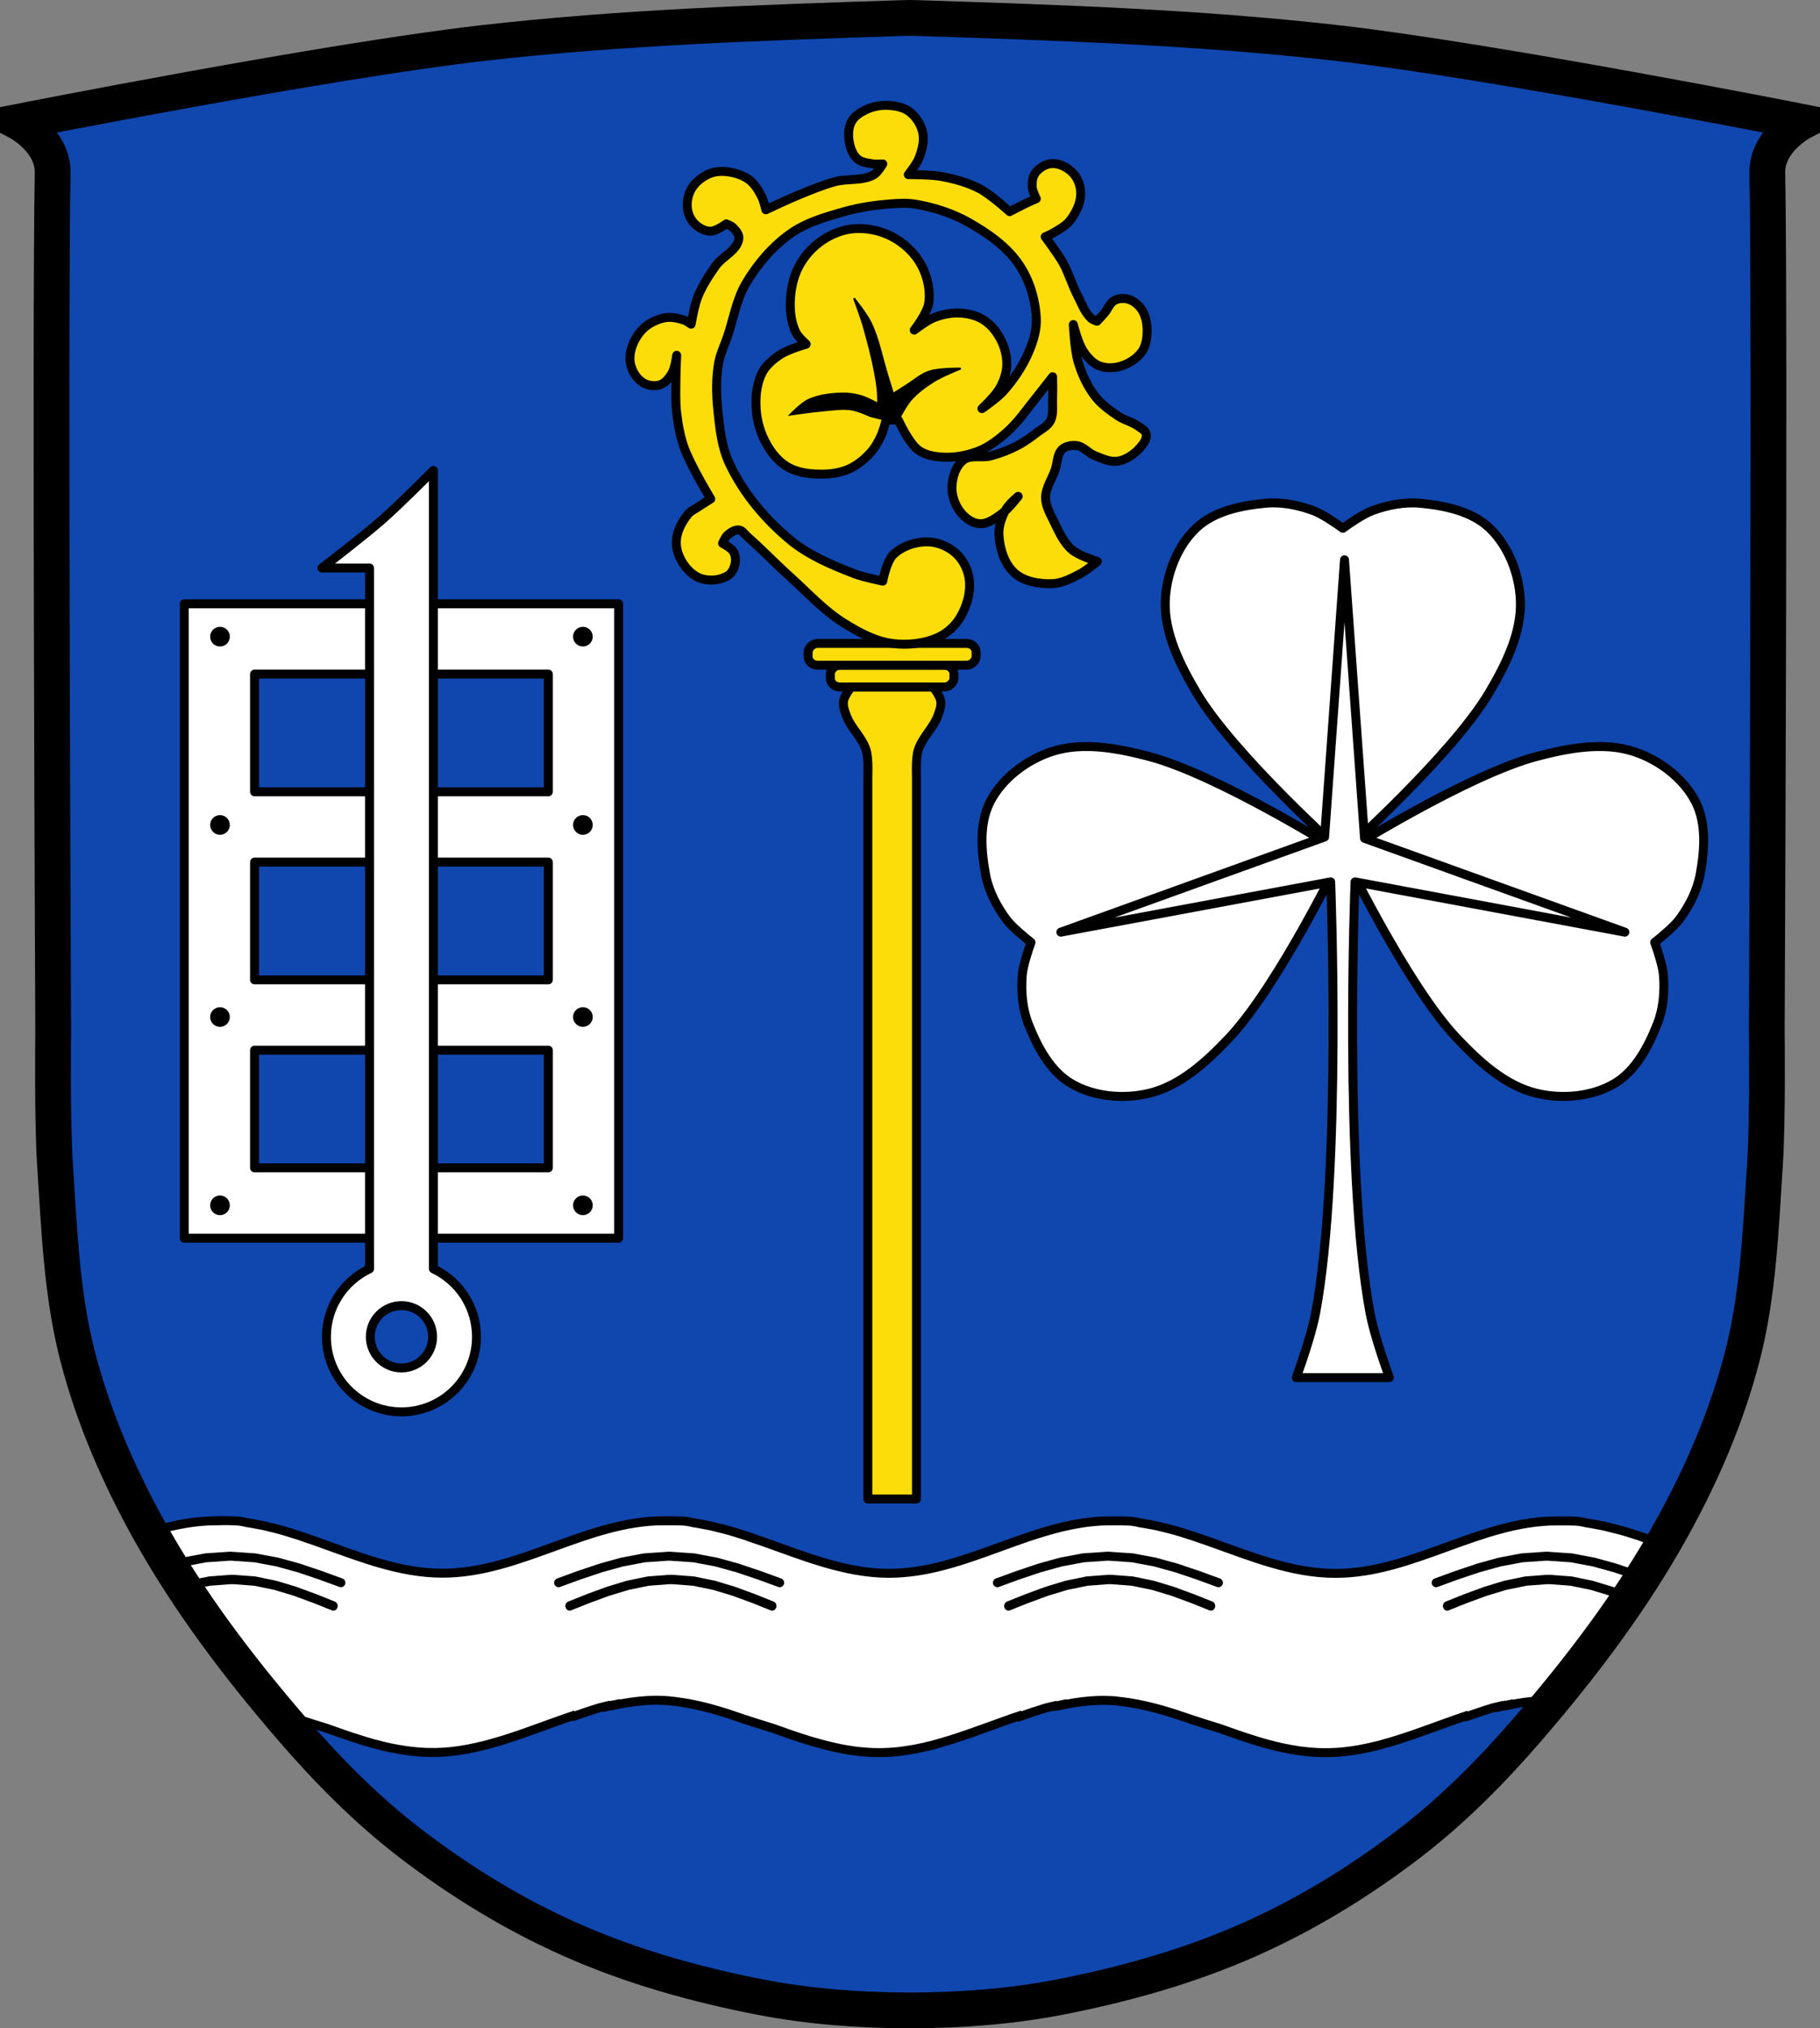 <?xml version="1.0" encoding="UTF-8" standalone="no"?><svg xmlns="http://www.w3.org/2000/svg" xmlns:xlink="http://www.w3.org/1999/xlink" viewBox="0 0 1017.39 1133.16"><rect x="0" y="0" width="1017.39" height="1133.16" fill="#808080" stroke="none"/><defs><path id="0" d="m225.13 860.12l-13.269.914-12.565 2.364-11.938 3.305-12.322 4.148-11.175 4.084" stroke-linejoin="round" stroke="#000" fill="none" stroke-linecap="round"/><path id="1" d="m226.19 860.12l13.269.914 12.565 2.364 11.938 3.305 12.322 4.148 11.175 4.084" stroke-linejoin="round" stroke="#000" fill="none" stroke-linecap="round"/></defs><g transform="translate(142.52-10.523)"><path d="m366.03 20.523c-1.327.009-2.643.051-3.969.094-78.45 2.548-157.08 5.094-235.06 14-87.18 9.956-259.53 44-259.53 44 0 0 19.771 10.277 19.438 28.469-1.579 86.01.313 479.22.313 479.22 0 0-.63 49.816 1 74.66 2.359 35.959 3.666 72.49 12.688 107.37 8.625 33.36 22.473 65.51 39.16 95.66 22.382 40.44 50.62 77.69 80.84 112.66 19.958 23.09 41.654 45.02 65.875 63.59 27.746 21.274 57.97 39.81 89.94 53.969 33.818 14.979 69.904 25.08 106.22 32.09 27.342 5.284 55.38 7.28 83.22 7.375 27.838-.095 55.876-2.091 83.22-7.375 36.32-7.02 72.4-17.12 106.22-32.09 31.967-14.159 62.19-32.695 89.94-53.969 24.22-18.571 45.917-40.502 65.875-63.59 30.22-34.97 58.46-72.22 80.84-112.66 16.684-30.14 30.531-62.3 39.16-95.66 9.02-34.888 10.329-71.42 12.688-107.37 1.63-24.84 1-74.66 1-74.66 0 0 1.891-393.21.313-479.22-.334-18.19 19.438-28.469 19.438-28.469 0 0-172.35-34.04-259.53-44-77.982-8.906-156.61-11.452-235.06-14-1.326-.043-2.642-.085-3.969-.094-.042 0-.083 0-.125 0-.042 0-.083 0-.125 0z" fill="#0f47af"/><g stroke="#000"><path d="m-21.08 860.06v.031c-12.193 0-23.943 2.32-35.5 5.688 20.436 36.555 45.613 70.52 72.69 102.53.004.005.027-.005.031 0 2.491.81 4.99 1.639 7.469 2.5 5.56 1.827 11.08 3.621 16.719 5.313.027 0 .035.022.063.031 1.015.366 2.047.731 3.063 1.094.499.178.971.323 1.469.5 1.311.466 2.656.951 3.969 1.406 1.928.668 3.848 1.332 5.781 1.969.124.041.251.053.375.094 2.119.694 4.246 1.392 6.375 2.031 1.294.389 2.576.762 3.875 1.125.115.032.231.093.344.125 1.324.367 2.64.663 3.969 1 .652.165 1.316.374 1.969.531 2.528.609 5.04 1.122 7.594 1.594.374.069.749.153 1.125.219.184.033.41.032.594.063 1.017.174 2.04.382 3.063.531 1.273.186 2.501.326 3.781.469 1.157.129 2.336.252 3.5.344.524.041 1.036.06 1.563.094.325.021.674.045 1 .063.5.027.968.074 1.469.094 1.269.05 2.566.063 3.844.063 3.43 0 6.824-.159 10.188-.5 6.316-.64 12.544-1.863 18.688-3.406.399-.1.757-.178 1.156-.281h.063c1.621-.42 3.23-.911 4.844-1.375h.063c1.614-.466 3.206-.936 4.813-1.438h.094c.793-.247 1.554-.526 2.344-.781.834-.27 1.667-.535 2.5-.813 1.586-.527 3.201-1.045 4.781-1.594 2.385-.827 4.776-1.706 7.156-2.563.825-.296 1.645-.577 2.469-.875.037-.013.056-.018.094-.031 3.172-1.149 6.358-2.302 9.531-3.438.037-.013.087-.018.125-.031 1.57-.562 3.146-1.139 4.719-1.688 1.611-.56 3.165-1.118 4.781-1.656l.313.375h.031c2.462-.868 4.92-1.718 7.375-2.531 2.466-.817 4.911-1.618 7.406-2.375.026 0 .067-.023.094-.031 1.432-.37 2.843-.701 4.281-1.031l.156.25c.039 0 .055-.022.094-.031v.031c.56-.141 1.126-.241 1.688-.375.114-.025.231-.07.344-.094.249-.059.532-.13.781-.188.47-.099.937-.179 1.406-.281v.219c7.66-1.628 15.443-2.656 23.406-2.656.239 0 .482 0 .719 0 .122 0 .224.031.344.031.178.012.326.025.5.031.149.022.287.025.438.031.447.018.905-.016 1.344 0 .861.048 1.799.087 2.656.156.043 0 .081 0 .125 0 .9.074 1.76.216 2.656.313.374.041.753.082 1.125.125h.094c.499.062.935.153 1.438.219.534.07 1.086.146 1.625.219.3.053.579.111.875.156.066 0 .161 0 .25 0 .083.013.166.018.25.031-.004.008.004.023 0 .031.866.136 1.706.287 2.563.438.208.037.414.055.625.094.043.008.082.023.125.031.043 0 .051 0 .094 0 .042.014.085.024.125.031 0 0 .022-.002.031 0 .251.047.499.108.75.156 1.525.29 3.044.602 4.563.938 4.6 1.049 9.157 2.314 13.688 3.719.019.006.043-.006.063 0 1.236.383 2.454.786 3.688 1.188.138.045.268.111.406.156 2.366.774 4.732 1.585 7.094 2.406 2.781.913 5.572 1.799 8.375 2.688 0 .003.022-.003.031 0 2.793.885 5.595 1.782 8.406 2.625.027 0 .036.021.063.031 1.01.366 2.02.731 3.03 1.094.5.178 1 .323 1.5.5h.031c1.303.463 2.568.953 3.875 1.406 1.953.677 3.947 1.356 5.906 2 .634.208 1.271.39 1.906.594 1.411.454 2.834.915 4.25 1.344 1.108.336 2.202.62 3.313.938h.031c.453.13.921.28 1.375.406h.031c1.401.389 2.811.77 4.219 1.125h.031c.903.227 1.781.445 2.688.656h.031c1.25.292 2.462.584 3.719.844h.063c.064.016.131.051.188.063.857.175 1.702.341 2.563.5.051 0 .137.021.188.031.524.096 1.036.192 1.563.281h.031c.961.164 1.908.295 2.875.438h.031c.115.022.228.077.344.094 1.178.169 2.38.304 3.563.438 1.193.134 2.364.218 3.563.313 0 0 .021 0 .031 0 .464.037.942.095 1.406.125.951.061 1.889.122 2.844.156 1.16.043 2.301.063 3.469.063 3.43 0 6.856-.159 10.219-.5 1.542-.157 3.07-.374 4.594-.594 1.524-.22 3.043-.443 4.563-.719.274-.05.57-.105.844-.156h.031c.351-.066.68-.15 1.031-.219 2.541-.5 5.108-1.087 7.625-1.719.397-.1.823-.179 1.219-.281h.031c.81-.21 1.615-.454 2.406-.688.791-.233 1.568-.456 2.375-.688h.031c.751-.217 1.497-.466 2.25-.688.864-.254 1.735-.482 2.594-.75h.031c.792-.247 1.585-.526 2.375-.781.834-.27 1.667-.535 2.5-.813 1.577-.524 3.178-1.048 4.75-1.594.006 0 .024 0 .031 0 .026 0 .036-.022.063-.031 3.191-1.107 6.41-2.255 9.594-3.406.026 0 .036-.022.063-.031 3.184-1.153 6.375-2.298 9.563-3.438 1.181-.424 2.408-.865 3.594-1.281.415-.145.804-.293 1.219-.438.026-.009.041-.024.063-.031.007-.006.025.006.031 0 .012-.004.019-.027.031-.031 1.573-.547 3.173-1.068 4.75-1.594l.25.375c.009-.003.022.003.031 0 2.464-.868 4.887-1.717 7.344-2.531 2.469-.817 4.972-1.618 7.469-2.375.364-.094.731-.159 1.094-.25 1.093-.274 2.181-.559 3.281-.813l.156.281c.024 0 .038 0 .063 0 .693-.173 1.368-.351 2.063-.5.72-.154 1.469-.313 2.188-.469v.219c.77-.164 1.541-.318 2.313-.469 5.948-1.164 11.966-1.962 18.09-2.156.989-.031 1.974-.031 2.969-.031.239 0 .482 0 .719 0 .122 0 .224.031.344.031.306.02.599.018.906.031.484.02.894 0 1.375.031.861.048 1.799.056 2.656.125.02.002.043-.002.063 0 .021 0 .041 0 .063 0 .02 0 .041 0 .063 0 .879.077 1.749.281 2.625.375.375.041.722.05 1.094.094h.031c.512.063 1.017.151 1.531.219.807.106 1.634.221 2.438.344.086.013.226.018.313.031.218.034.443.06.656.094.955.161 1.842.353 2.813.531.041 0 .082 0 .125 0 .041 0 .101.024.156.031.008.003.023 0 .031 0h.063c0 0 .019 0 .031 0 1.706.32 3.4.678 5.094 1.063 2.109.479 4.222 1 6.313 1.563 1.288.347 2.592.688 3.875 1.063 5.02 1.459 10.02 3.115 15 4.844 5.56 1.827 11.08 3.621 16.719 5.313.027 0 .035.021.063.031 1.015.366 2.046.731 3.063 1.094.499.178.971.323 1.469.5 1.311.466 2.656.951 3.969 1.406 1.928.668 3.848 1.332 5.781 1.969.124.041.251.053.375.094 2.119.694 4.246 1.392 6.375 2.031 1.294.389 2.576.762 3.875 1.125.115.032.231.093.344.125 1.324.367 2.64.663 3.969 1 .652.165 1.316.374 1.969.531 2.528.609 5.04 1.122 7.594 1.594.374.069.749.153 1.125.219.184.033.41.032.594.063 1.017.174 2.04.382 3.063.531 1.273.186 2.501.326 3.781.469 1.157.129 2.336.252 3.5.344.524.041 1.037.06 1.563.094.325.021.674.045 1 .063.5.027.968.074 1.469.094 1.269.05 2.566.063 3.844.063 3.43 0 6.824-.159 10.188-.5 6.316-.64 12.544-1.863 18.688-3.406.399-.1.757-.178 1.156-.281h.063c1.621-.42 3.23-.911 4.844-1.375h.063c1.614-.466 3.206-.936 4.813-1.438h.063c.793-.247 1.554-.526 2.344-.781.834-.27 1.667-.535 2.5-.813 1.586-.527 3.201-1.045 4.781-1.594 2.385-.827 4.776-1.706 7.156-2.563.825-.296 1.645-.577 2.469-.875.037-.013.056-.018.094-.031 3.172-1.149 6.358-2.302 9.531-3.438.037-.013.087-.018.125-.031 1.57-.562 3.146-1.139 4.719-1.688 1.611-.56 3.165-1.118 4.781-1.656l.313.375h.031c2.462-.868 4.92-1.718 7.375-2.531 2.466-.817 4.911-1.618 7.406-2.375.026 0 .067-.021.094-.031 1.432-.37 2.843-.701 4.281-1.031l.156.25c.039 0 .055-.021.094-.031v.031c.56-.141 1.126-.241 1.688-.375.114-.025.231-.07.344-.094.249-.059.532-.13.781-.188.47-.099.937-.179 1.406-.281v.219c7.66-1.628 15.443-2.656 23.406-2.656.239 0 .482 0 .719 0 .122 0 .224.031.344.031.178.012.326.021.5.031.149.021.288.021.438.031.426.017.861-.011 1.281 0 22.606-27.318 43.709-56.06 61.56-86.62-1.754-.633-3.495-1.283-5.25-1.906-.114-.041-.231-.085-.344-.125-2.319-.822-4.61-1.597-6.938-2.375v-.063c-.835-.283-1.665-.57-2.5-.844-2.201-.723-4.443-1.43-6.656-2.094-1.07-.323-2.144-.665-3.219-.969-.021 0 .002 0-.031 0-.871-.246-1.814-.455-2.688-.688-1.106-.296-2.233-.547-3.344-.813-.176-.042-.354-.114-.531-.156-.038 0-.087-.03-.125-.031-.598-.147-1.171-.283-1.75-.438-.616-.164-1.233-.331-1.875-.469-.035 0-.09 0-.125 0-.514-.111-1.033-.227-1.563-.313-.493-.087-.99-.19-1.469-.281 0 0-.062 0-.063 0-1.123-.215-2.215-.44-3.344-.625-.975-.16-1.929-.326-2.906-.469-4.679-1.182-7.106-1.094-16.469-1.094-43.08 0-80.63 29.31-123.69 29.31-24.384 0-47.12-9.373-70-17.5-.114-.041-.199-.085-.313-.125-2.332-.828-4.657-1.624-7-2.406v-.031c-.835-.283-1.696-.57-2.531-.844-2.201-.723-4.412-1.43-6.625-2.094-1.07-.323-2.144-.665-3.219-.969-.021 0 .002 0-.031 0-.871-.246-1.814-.486-2.688-.719-.872-.233-1.749-.447-2.625-.656-.412-.099-.808-.182-1.219-.281-.026 0-.099-.03-.125-.031-.61-.15-1.128-.279-1.719-.438-.653-.165-1.32-.323-2-.469-1.01-.214-2.053-.402-3.063-.594 0 0-.062 0-.063 0-1.123-.215-2.247-.44-3.375-.625-.975-.16-1.929-.326-2.906-.469-4.68-1.182-7.079-1.094-16.438-1.094-14.556 0-28.468 3.35-42.19 7.781-1.507.487-2.997.959-4.5 1.469-1.854.629-3.682 1.283-5.531 1.938-3.209 1.135-6.422 2.304-9.625 3.469-2.481.902-4.954 1.8-7.438 2.688-.04.014-.085.017-.125.031-2.074.742-4.139 1.473-6.219 2.188-.449.154-.895.316-1.344.469-.103.035-.21.059-.313.094-1.162.393-2.335.777-3.5 1.156-.511.166-1.02.337-1.531.5-.759.242-1.521.484-2.281.719-.924.286-1.855.57-2.781.844-.345.102-.686.212-1.031.313-.874.254-1.749.478-2.625.719-.406.112-.812.235-1.219.344-.064.017-.124.045-.188.063-.447.119-.896.228-1.344.344-1.087.281-2.19.554-3.281.813-.166.039-.334.086-.5.125-.8.186-1.604.358-2.406.531-.907.196-1.808.385-2.719.563-.386.075-.769.147-1.156.219-.477.088-.96.167-1.438.25-.827.144-1.67.279-2.5.406-.9.138-1.783.258-2.688.375-.409.053-.809.108-1.219.156-.466.055-.939.107-1.406.156-.571.06-1.146.105-1.719.156-.449.04-.894.091-1.344.125-.964.073-1.937.141-2.906.188-1.527.072-3.084.125-4.625.125-1.214 0-2.42-.048-3.625-.094-.094-.004-.187.004-.281 0-.974-.039-1.938-.089-2.906-.156-.094-.007-.187-.024-.281-.031-.658-.047-1.313-.097-1.969-.156-1.331-.121-2.646-.269-3.969-.438-.687-.088-1.377-.182-2.063-.281-.188-.027-.375-.066-.563-.094-1.211-.183-2.42-.376-3.625-.594-1.267-.229-2.521-.485-3.781-.75-3.53-.743-7.04-1.617-10.531-2.594-.406-.114-.813-.227-1.219-.344-1.084-.31-2.169-.641-3.25-.969-1.24-.376-2.482-.76-3.719-1.156-.798-.256-1.609-.487-2.406-.75-.438-.144-.875-.292-1.313-.438-4.934-1.648-9.843-3.412-14.75-5.188-3.234-1.169-6.482-2.319-9.719-3.469-.114-.041-.231-.085-.344-.125-2.319-.822-4.61-1.597-6.938-2.375v-.063c-.835-.283-1.665-.57-2.5-.844-2.201-.723-4.443-1.43-6.656-2.094-1.07-.323-2.144-.665-3.219-.969-.021 0 .002 0-.031 0-.871-.246-1.815-.486-2.688-.719-1.106-.296-2.233-.515-3.344-.781-.176-.042-.354-.114-.531-.156-.038 0-.087-.03-.125-.031-.598-.147-1.171-.283-1.75-.438-.616-.164-1.233-.331-1.875-.469-.035 0-.09 0-.125 0-.514-.111-1.032-.227-1.563-.313-.493-.087-.99-.19-1.469-.281 0 0-.062 0-.063 0-1.123-.215-2.215-.44-3.344-.625-.975-.16-1.929-.326-2.906-.469-4.679-1.182-7.106-1.094-16.469-1.094-43.08 0-80.63 29.28-123.69 29.28-24.384 0-47.08-9.373-69.969-17.5-.114-.041-.2-.085-.313-.125-2.332-.828-4.657-1.624-7-2.406v-.031c-.835-.283-1.696-.57-2.531-.844-2.201-.723-4.412-1.43-6.625-2.094-1.07-.323-2.144-.665-3.219-.969-.021 0 0 0-.031 0-.871-.246-1.815-.486-2.688-.719-.872-.233-1.749-.447-2.625-.656-.412-.099-.808-.182-1.219-.281-.026 0-.099-.03-.125-.031-.61-.15-1.128-.279-1.719-.438-.653-.165-1.32-.323-2-.469-1.01-.214-2.053-.402-3.063-.594 0 0-.063 0-.063 0-1.123-.215-2.247-.44-3.375-.625-.975-.16-1.929-.326-2.906-.469-4.68-1.182-7.079-1.094-16.438-1.094z" fill="#fff" stroke-linecap="round" stroke-width="5"/><path d="m366.03 20.523c-1.327.009-2.643.051-3.969.094-78.45 2.548-157.08 5.094-235.06 14-87.18 9.956-259.53 44-259.53 44 0 0 19.771 10.277 19.438 28.469-1.579 86.01.313 479.22.313 479.22 0 0-.63 49.816 1 74.66 2.359 35.959 3.666 72.49 12.688 107.37 8.625 33.36 22.473 65.51 39.16 95.66 22.382 40.44 50.62 77.69 80.84 112.66 19.958 23.09 41.654 45.02 65.875 63.59 27.746 21.274 57.97 39.81 89.94 53.969 33.818 14.979 69.904 25.08 106.22 32.09 27.342 5.284 55.38 7.28 83.22 7.375 27.838-.095 55.876-2.091 83.22-7.375 36.32-7.02 72.4-17.12 106.22-32.09 31.967-14.159 62.19-32.695 89.94-53.969 24.22-18.571 45.917-40.502 65.875-63.59 30.22-34.97 58.46-72.22 80.84-112.66 16.684-30.14 30.531-62.3 39.16-95.66 9.02-34.888 10.329-71.42 12.688-107.37 1.63-24.84 1-74.66 1-74.66 0 0 1.891-393.21.313-479.22-.334-18.19 19.438-28.469 19.438-28.469 0 0-172.35-34.04-259.53-44-77.982-8.906-156.61-11.452-235.06-14-1.326-.043-2.642-.085-3.969-.094-.042 0-.083 0-.125 0-.042 0-.083 0-.125 0z" fill="none" stroke-width="20"/><g fill="#fcdd09" stroke-linejoin="round" stroke-width="5"><g stroke-linecap="round"><path d="m333.22 394.31c0 0-3.738 4.881-4.188 7.781-.438 2.829.627 5.693 1.625 8.375 2.573 6.912 8.908 12.155 11.03 19.219 1.418 4.717.938 14.781.938 14.781v4.188 208.59 10.06 180.66h27.16v-180.75-9.969-208.59-4.188c0 0-.481-10.03.938-14.75 2.124-7.07 8.396-12.336 10.969-19.25.999-2.684 2.095-5.546 1.656-8.375-.454-2.9-4.219-7.781-4.219-7.781h-17.531-10.781-17.594z"/><g transform="scale(-1 1)"><rect ry="4.898" rx="5.26" y="382.15" x="-390.72" height="12.176" width="69.07"/><rect ry="4.898" rx="5.26" y="369.98" x="-403.13" height="12.176" width="93.9"/></g></g><path d="m350.94 335.17c0 0 2.037-10.996 5.791-14.684 4.924-4.837 12.492-7.378 19.392-7.254 5.764.103 11.766 2.691 15.973 6.634 3.98 3.729 6.633 9.255 7.238 14.684.787 7.05-1.382 14.563-4.963 20.682-2.761 4.717-7.089 8.804-12.03 11.144-7.954 3.766-17.427 4.759-26.15 3.617-9.592-1.255-18.522-6.164-26.753-11.249-11.437-7.07-20.6-17.284-30.608-26.26-8.092-7.265-15.587-15.187-23.779-22.337-1.403-1.224-2.498-3.267-4.343-3.516-2.387-.322-4.815 1.299-6.618 2.895-1.319 1.168-2.689 4.549-2.689 4.549 0 0 4.711 2.395 5.998 4.549 1.145 1.917 1.432 4.421 1.034 6.618-.45 2.486-1.635 5.188-3.723 6.618-4.062 2.779-9.862 3.347-14.62 2.087-4.225-1.119-7.855-4.452-10.358-8.03-2.623-3.754-4.404-8.507-4.181-13.08.262-5.397 3.03-10.672 6.411-14.891 1.543-1.927 3.956-2.956 5.998-4.343 2.231-1.515 6.825-4.343 6.825-4.343 0 0-11.249-18.583-14.891-28.751-2.239-6.252-3.388-12.881-4.152-19.474-.737-6.359-.435-12.798-.398-19.2.025-4.277.414-12.823.414-12.823 0 0-.897 7.134-2.689 10.134-1.6 2.68-3.838 5.505-6.825 6.411-3.209.973-7.177.273-9.927-1.654-3.688-2.589-6.227-7.298-6.618-11.789-.493-5.758 2.097-11.896 5.791-16.338 3.258-3.918 8.252-6.605 13.237-7.652 3.666-.769 7.61.071 11.168 1.241 1.437.474 3.929 2.275 3.929 2.275 0 0 1.769-10.431 3.723-15.305 2.46-6.135 6.133-11.754 9.927-17.17 3.876-5.529 12.409-8.788 13.03-15.511.218-2.367-1.811-4.548-3.516-6.205-.951-.925-3.516-1.861-3.516-1.861 0 0-5.625 4.167-8.894 4.137-3.31-.031-6.607-1.99-8.925-4.354-2.175-2.218-3.567-5.369-3.92-8.455-.425-3.714.387-7.761 2.297-10.974 2.172-3.652 5.827-6.538 9.715-8.252 3.053-1.346 6.615-1.627 9.932-1.262 4.444.491 9.03 1.879 12.617 4.549 3.162 2.355 5.243 5.999 7.03 9.514 1.146 2.25 2.275 7.228 2.275 7.228 0 0 12.148-5.761 18.37-8.297 6.681-2.723 13.371-5.538 20.333-7.418 7.096-1.918 15.357-.185 21.705-3.902 2.239-1.313 4.945-6.01 4.945-6.01 0 0-3.607.281-5.377 0-3.081-.489-6.572-.814-8.894-2.895-2.763-2.477-4.04-6.479-4.577-10.152-.52-3.575-.305-7.586 1.459-10.738 1.652-2.953 4.8-4.972 7.855-6.434 3.686-1.76 7.915-2.641 11.997-2.498 4.305.157 8.978.961 12.426 3.54 3.725 2.788 6.495 7.248 7.457 11.8.981 4.636-.411 9.627-2.08 14.06-1.299 3.454-5.998 9.306-5.998 9.306 0 0 12.337-.099 18.373 1.01 7.412 1.359 14.861 3.369 21.541 6.851 6.24 3.25 16.752 12.823 16.752 12.823 0 0 6.164-3.255 9.306-4.757 1.838-.878 5.584-2.482 5.584-2.482 0 0-2.123-4.149-2.275-6.411-.178-2.671.072-5.699 1.654-7.86 2.152-2.94 5.873-5.259 9.514-5.377 4.438-.143 9.04 2.472 11.995 5.791 2.666 2.998 4.04 7.365 3.929 11.375-.145 5.285-2.752 10.51-5.998 14.684-2.421 3.112-6.132 4.997-9.514 7.03-1.375.825-4.343 2.068-4.343 2.068 0 0 7.07 9.37 9.927 14.477 3.243 5.804 5.05 12.317 8.102 18.226 2.281 4.408 3.98 9.416 7.616 12.796.902.839 3.309 1.654 3.309 1.654 0 0 2.953-3.12 4.343-4.757 1.873-2.209 2.822-5.462 5.377-6.825 2.379-1.269 5.498-1.443 8.07-.62 3.168 1.016 5.973 3.539 7.652 6.411 2.293 3.922 2.792 8.861 2.511 13.392-.213 3.412-1.059 7.05-3.129 9.768-2.895 3.805-7.391 6.572-11.995 7.86-3.787 1.058-8.154 1.088-11.789-.414-3.652-1.508-6.486-4.783-8.686-8.07-2.952-4.404-5.584-14.891-5.584-14.891 0 0 .656 14.169 2.689 20.889 2.068 6.846 5.119 13.59 9.514 19.234 3.453 4.438 8.147 7.837 12.823 10.961 3.538 2.364 7.932 3.29 11.375 5.791 1.657 1.203 3.981 2.328 4.343 4.343.496 2.763-1.643 5.561-3.516 7.652-3.219 3.592-7.641 6.716-12.409 7.446-4.357.665-8.751-1.507-12.851-3.103-3.586-1.395-6.287-5.095-10.1-5.582-2.753-.352-6.02.188-8.07 2.068-2.95 2.718-2.625 7.581-3.929 11.375-1.8 5.237-5.395 10.18-5.377 15.718.015 4.6 2.543 8.89 4.549 13.03 2.743 5.662 5.4 11.78 10.134 15.925 3.945 3.454 14.271 6.618 14.271 6.618 0 0-6.05 5.02-9.514 6.825-4.984 2.597-10.3 5.422-15.925 5.584-7.238.209-15.49-1.167-20.889-5.998-5.667-5.07-8.211-13.505-8.686-21.1-.313-4.984 1.487-10.114 3.929-14.477 1.621-2.894 6.825-7.238 6.825-7.238 0 0-5.372 6.975-8.894 9.514-3.754 2.706-7.994 6.01-12.616 5.791-3.98-.189-7.791-2.936-10.341-5.998-3.278-3.939-5.32-9.355-5.171-14.477.159-5.465 2.089-11.748 6.411-15.1 4.02-3.117 10.175-.984 15.1-2.275 5.065-1.328 10.02-3.193 14.684-5.584 4.126-2.117 7.915-4.856 11.594-7.677 2.551-1.957 5.766-3.523 7.228-6.387 1.952-3.825 1.034-8.533 1.241-12.823.189-3.924 0-11.789 0-11.789 0 0-5.448 7.085-8.272 10.548-5.658 6.936-10.68 14.532-17.372 20.475-4.761 4.227-9.994 8.221-15.925 10.548-6.373 2.498-13.433 3.741-20.268 3.309-4.593-.292-9.533-1.197-13.237-3.929-5.4-3.985-11.168-16.752-11.168-16.752h-6.825c0 0-1.571 6.071-2.895 8.894-1.592 3.395-3.461 6.754-5.998 9.514-3.331 3.623-7.295 6.884-11.789 8.894-4.554 2.036-9.695 2.854-14.684 2.895-6.227.052-12.827-.528-18.406-3.309-4.541-2.264-8.348-6.123-11.168-10.341-3.966-5.928-6.635-12.974-7.446-20.06-.86-7.533-.41-15.727 2.895-22.548 2.149-4.43 6.24-7.817 10.341-10.548 4.324-2.883 14.477-5.791 14.477-5.791 0 0-4.513-3.98-5.791-6.618-2.475-5.111-3.247-11.08-3.103-16.752.175-6.879 1.582-13.989 4.783-20.07 3.063-5.827 7.768-10.992 13.232-14.664 5.226-3.51 11.483-5.985 17.764-6.414 7.249-.493 14.9 1.124 21.305 4.549 6.619 3.543 12.571 9.109 16.13 15.718 3.463 6.428 5.25 14.293 4.137 21.511-.861 5.579-8.07 14.891-8.07 14.891 0 0 7.06-5.468 11.168-7.03 4.704-1.79 9.871-2.828 14.891-2.482 4.612.318 9.403 1.554 13.237 4.137 4.143 2.792 7.355 7.08 9.514 11.582 2.039 4.255 3.132 9.144 2.895 13.857-.218 4.333-1.804 8.626-3.929 12.409-2.466 4.388-9.927 11.375-9.927 11.375 0 0 8.413-5.758 11.789-9.514 6.03-6.715 11.199-14.426 14.667-22.771 2.356-5.664 4.225-11.848 3.945-17.976-.479-10.476-3.681-21.268-9.514-29.994-6.859-10.249-17.605-17.708-28.333-23.779-9.01-5.103-19.17-8.348-29.367-10.134-4.686-.822-9.526-.573-14.271-.206-8.994.696-18.01 2.058-26.681 4.549-10.1 2.901-20.579 5.93-29.16 11.995-10.206 7.208-18.682 17.15-25.02 27.92-5.335 9.05-6.956 19.833-10.341 29.784-1.686 4.953-4.088 9.733-4.963 14.891-1.466 8.628-1.263 17.551-.382 26.25 1.034 10.186 2.175 20.762 6.587 29.994 7.797 16.333 19.963 30.879 33.922 42.4 10.392 8.579 23.21 13.958 35.779 18.819 5.115 1.979 15.925 4.137 15.925 4.137z"/></g><path d="m359.62 245.2c0 0 4.153-8.05 7.127-11.406 3.603-4.063 8.08-7.342 12.682-10.229 4.728-2.966 15.14-7.16 15.14-7.16 0 0-11.997-.204-17.589 1.636-4.764 1.567-8.625 5.13-12.887 7.773-2.475 1.536-7.365 4.705-7.365 4.705 0 0-2.025-6.689-3.069-10.02-3.142-10.04-4.966-20.63-9.613-30.07-2.382-4.837-9.206-13.296-9.206-13.296 0 0 3.978 10.681 5.523 16.16 3.131 11.1 6.04 22.324 7.569 33.748.398 2.976.409 9 .409 9 0 0-6.24-3.331-9.613-4.296-3.375-.965-6.924-1.528-10.433-1.432-6.456.178-13.173.943-19.02 3.682-3.906 1.828-10.02 8.183-10.02 8.183 0 0 11.837-1.764 17.796-2.25 5.508-.45 11.11-1.446 16.569-.613 3.646.554 10.433 3.682 10.433 3.682l8.751 2.201z"/></g><g transform="translate(-4.688)"><g transform="translate(8.173)"><g stroke-width="5" transform="translate(2.389 19.796)"><use xlink:href="#0"/><use xlink:href="#1"/></g><g transform="matrix(.916 0 0 1 22.333 32.782)" stroke="#000" stroke-width="5.225"><use xlink:href="#0"/><use xlink:href="#1"/></g></g><g transform="translate(253.45)"><g stroke-width="5" transform="translate(2.389 19.796)"><use xlink:href="#0"/><use xlink:href="#1"/></g><g transform="matrix(.916 0 0 1 22.333 32.782)" stroke="#000" stroke-width="5.225"><use xlink:href="#0"/><use xlink:href="#1"/></g></g><g transform="translate(498.73)"><g stroke-width="5" transform="translate(2.389 19.796)"><use xlink:href="#0"/><path d="m226.19 860.12l13.269.914 12.565 2.364 11.938 3.305 12.322 4.148" fill="none" stroke="#000" stroke-linejoin="round" stroke-linecap="round"/></g><g transform="matrix(.916 0 0 1 22.333 32.782)" stroke="#000" stroke-width="5.225"><use xlink:href="#0"/><path d="m226.19 860.12l13.269.914 12.565 2.364 11.938 3.305 12.322 4.148" fill="none" stroke-linejoin="round" stroke-linecap="round"/></g></g><g transform="translate(-237.11)"><g stroke-width="5" transform="translate(2.389 19.796)"><path d="m225.13 860.12l-13.269.914-12.565 2.364-11.938 3.305" fill="none" stroke="#000" stroke-linejoin="round" stroke-linecap="round"/><use xlink:href="#1"/></g><g transform="matrix(.916 0 0 1 22.333 32.782)" stroke="#000" stroke-width="5.225"><path d="m225.13 860.12l-13.269.914-12.565 2.364" fill="none" stroke-linejoin="round" stroke-linecap="round"/><use xlink:href="#1"/></g></g></g><g stroke="#000" stroke-linejoin="round" stroke-width="5"><g stroke-linecap="round"><path d="m-39.514 347.84v354.41h39.28 180.78 22.75v-354.41h-21.531-182-39.28zm39.28 39.28h164.25v65.75h-164.25v-65.75zm0 105.03h164.25v65.781h-164.25v-65.781zm0 105.06h164.25v65.75h-164.25v-65.75z" fill="#fff"/><path d="m-19.546 363.2c-1.657 0-3 1.343-3 3 0 1.657 1.343 3 3 3 1.657 0 3-1.343 3-3 0-1.657-1.343-3-3-3zm202.87 0c-1.657 0-3 1.343-3 3 0 1.657 1.343 3 3 3 1.657 0 3-1.343 3-3 0-1.657-1.343-3-3-3zm-202.87 105.19c-1.657 0-3 1.343-3 3 0 1.657 1.343 3 3 3 1.657 0 3-1.343 3-3 0-1.657-1.343-3-3-3zm202.87 0c-1.657 0-3 1.343-3 3 0 1.657 1.343 3 3 3 1.657 0 3-1.343 3-3 0-1.657-1.343-3-3-3zm-202.87 107.31c-1.657 0-3 1.343-3 3 0 1.657 1.343 3 3 3 1.657 0 3-1.343 3-3 0-1.657-1.343-3-3-3zm202.87 0c-1.657 0-3 1.343-3 3 0 1.657 1.343 3 3 3 1.657 0 3-1.343 3-3 0-1.657-1.343-3-3-3zm-202.87 105.19c-1.657 0-3 1.343-3 3 0 1.657 1.343 3 3 3 1.657 0 3-1.343 3-3 0-1.657-1.343-3-3-3zm202.87 0c-1.657 0-3 1.343-3 3 0 1.657 1.343 3 3 3 1.657 0 3-1.343 3-3 0-1.657-1.343-3-3-3z"/><path d="m99.74 273.34c0 0-18.633 18.751-28.563 27.469-10.829 9.507-33.75 27.03-33.75 27.03h26.625v391.53c-14.238 6.704-24.09 21.19-24.09 37.969 0 23.16 18.777 41.938 41.937 41.938 23.16 0 41.938-18.777 41.938-41.938 0-16.78-9.856-31.26-24.09-37.969v-391.53-54.5zm-17.844 466.59c9.616 0 17.406 7.791 17.406 17.406 0 9.616-7.79 17.406-17.406 17.406-9.616 0-17.406-7.791-17.406-17.406 0-9.616 7.791-17.406 17.406-17.406z" fill="#fff"/></g><g transform="translate(18)" fill="#fff"><path d="m550.11 291.47c-1.14.027-2.305.11-3.438.219-13.537 1.301-28.504 4.398-38.41 13.719-10.743 10.112-16.811 25.976-17.375 40.719-.689 18.02 8.204 35.694 17.375 51.22 20.584 34.843 81.87 89.66 81.87 89.66 0 0 61.29-54.813 81.87-89.66 9.171-15.525 18.06-33.2 17.375-51.22-.564-14.743-6.632-30.606-17.375-40.719-9.902-9.321-24.901-12.418-38.438-13.719-9.06-.871-18.43.981-26.969 4.125-5 1.842-12.486 6.966-16.469 9.844-3.979-2.875-11.462-8-16.469-9.844-7.471-2.751-15.581-4.531-23.563-4.344z"/><path d="m413.22 579.38c.34 1.089.741 2.186 1.158 3.244 4.983 12.653 12.09 26.19 23.775 33.14 12.682 7.539 29.604 8.999 43.931 5.476 17.51-4.305 32.05-17.726 44.44-30.822 27.818-29.392 63.61-103.42 63.61-103.42 0 0-69.59-43.805-108.75-53.985-17.452-4.536-36.894-8.211-54.02-2.581-14.02 4.606-27.592 14.812-34.35 27.927-6.229 12.09-5.072 27.359-2.59 40.73 1.66 8.946 6.02 17.446 11.4 24.786 3.149 4.3 10.139 10.08 14 13.12-1.667 4.618-4.53 13.223-4.922 18.544-.585 7.94-.06 16.226 2.32 23.847z"/><path d="m767.06 579.38c-.34 1.089-.741 2.186-1.158 3.244-4.982 12.653-12.09 26.19-23.775 33.14-12.682 7.539-29.604 8.999-43.931 5.476-17.51-4.305-32.05-17.726-44.44-30.822-27.818-29.392-63.61-103.42-63.61-103.42 0 0 69.59-43.805 108.75-53.985 17.452-4.536 36.894-8.211 54.02-2.581 14.02 4.606 27.592 14.812 34.35 27.927 6.229 12.09 5.072 27.359 2.59 40.73-1.66 8.946-6.02 17.446-11.4 24.786-3.149 4.3-10.139 10.08-14 13.12 1.667 4.618 4.53 13.223 4.922 18.544.585 7.94.06 16.226-2.32 23.847z"/><path d="m591.06 323.25l-11.125 154.87-147.44 53.16 150.84-28.09c0 0 6.344 161.69-8.375 240.66-1.855 9.951-6.556 24.29-10.844 36.31h20.09 5.938 5.938 20.06c-4.288-12.02-8.989-26.362-10.844-36.31-14.719-78.963-8.344-240.66-8.344-240.66l150.84 28.09-145.53-52.41z"/></g></g></g></svg>
